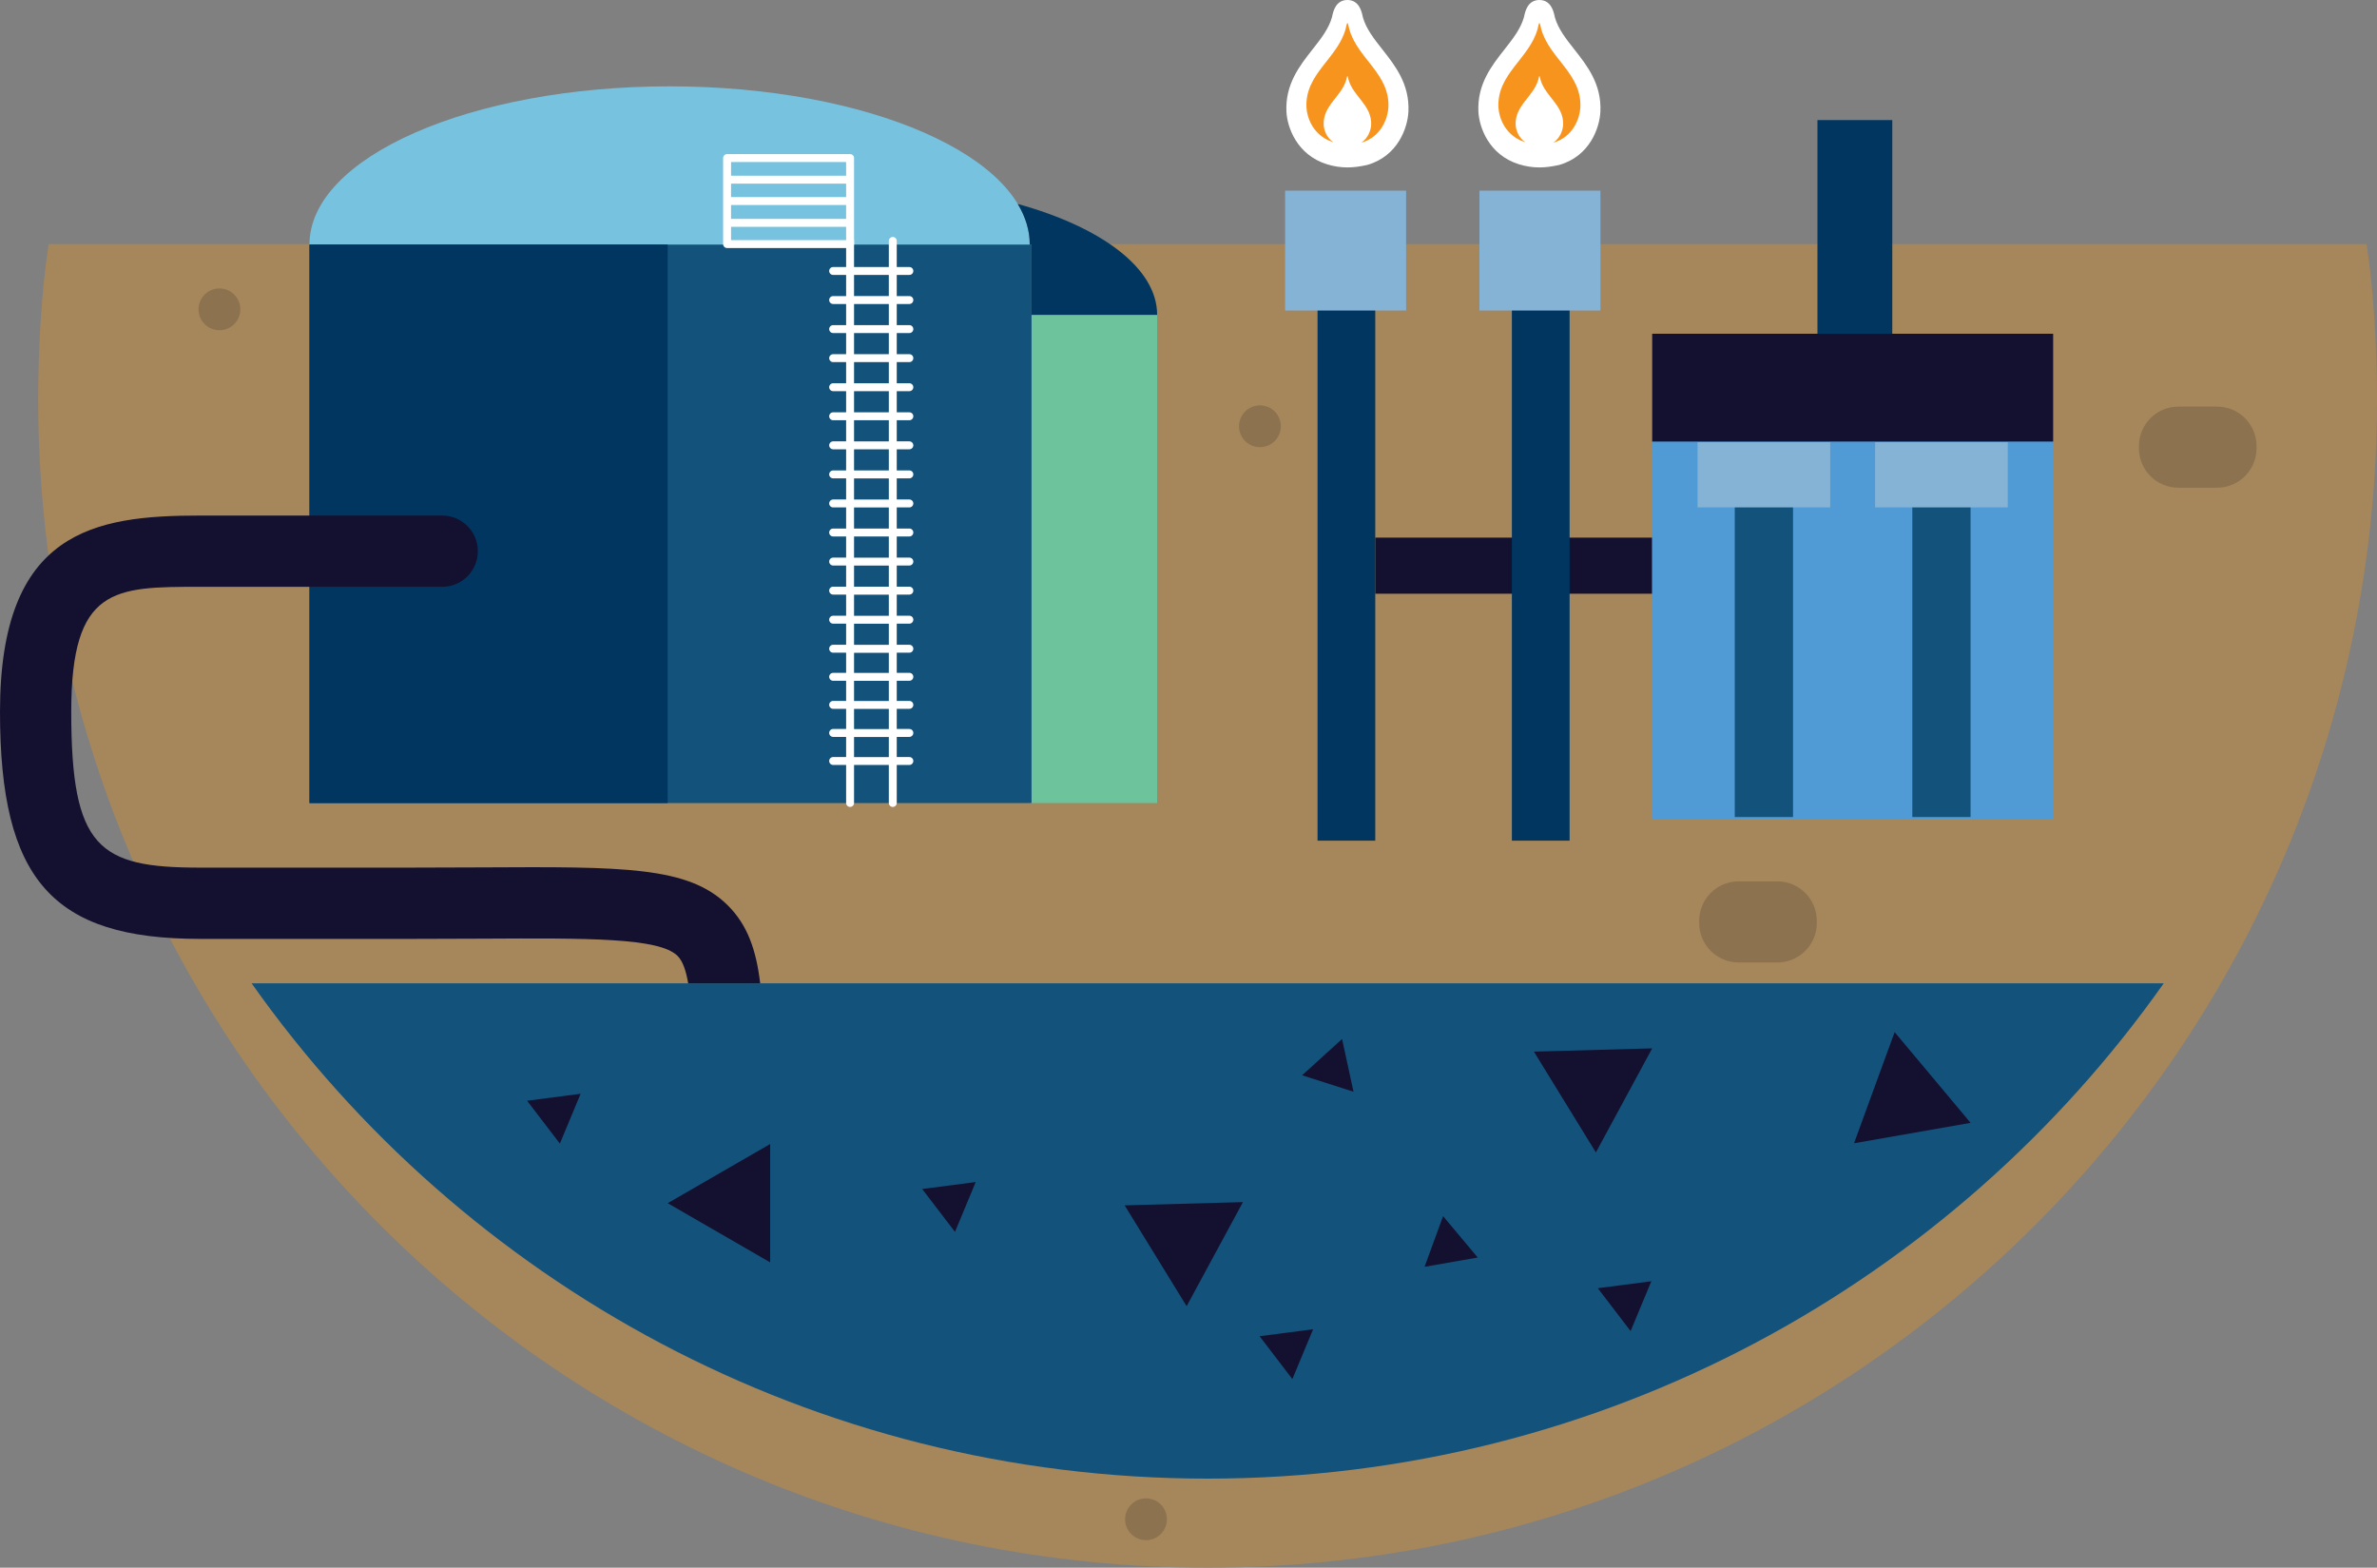 <?xml version="1.0" encoding="utf-8"?>
<!-- Generator: Adobe Illustrator 19.0.1, SVG Export Plug-In . SVG Version: 6.00 Build 0)  -->
<svg version="1.1" xmlns="http://www.w3.org/2000/svg" xmlns:xlink="http://www.w3.org/1999/xlink" x="0px" y="0px"
	 width="266.903px" height="176.014px" viewBox="0 0 266.903 176.014" enable-background="new 0 0 266.903 176.014"
	 xml:space="preserve">
<rect x="0" y="0" width="266.903" height="176.014" fill="#808080" stroke="none"/>
<g id="Layer_1">
</g>
<g id="Layer_3">
	<g>
		<g>
			<g>
				<path fill="#A6865B" d="M4.286,44.794c0,72.52,58.789,131.22,131.309,131.22s131.309-58.656,131.309-131.176
					c0-5.957-0.404-12.434-1.173-17.434H5.459C4.69,32.404,4.286,38.837,4.286,44.794z"/>
			</g>
		</g>
		<rect x="154.422" y="60.363" fill="#14102F" width="31.095" height="6.298"/>
		<g>
			<rect x="204.073" y="13.482" fill="#003660" width="8.403" height="36.168"/>
		</g>
		<g>
			<g>
				<path fill="#FFFFFF" d="M176.768,5.54c-0.929-1.179-1.807-2.293-2.176-3.588l-0.038-0.169C174.446,1.296,174.159,0,172.851,0
					c-1.308,0-1.589,1.28-1.694,1.761l-0.039,0.172c-0.368,1.308-1.25,2.427-2.182,3.611c-1.445,1.834-3.083,3.912-2.931,7.007
					c0.084,1.688,1.138,4.831,4.557,5.895c0.771,0.236,1.521,0.352,2.293,0.352c0.652,0,1.346-0.083,2.211-0.276
					c3.479-0.987,4.55-4.219,4.635-5.971C179.854,9.455,178.215,7.375,176.768,5.54z"/>
			</g>
			<g>
				<path fill="#FFFFFF" d="M155.212,5.54c-0.929-1.179-1.807-2.293-2.176-3.588l-0.038-0.169C152.89,1.296,152.604,0,151.295,0
					c-1.308,0-1.589,1.28-1.694,1.761l-0.039,0.172c-0.368,1.308-1.25,2.427-2.182,3.611c-1.445,1.834-3.083,3.912-2.931,7.007
					c0.084,1.688,1.138,4.831,4.557,5.895c0.771,0.236,1.521,0.352,2.293,0.352c0.652,0,1.346-0.083,2.211-0.276
					c3.479-0.987,4.55-4.219,4.635-5.971C158.298,9.455,156.659,7.375,155.212,5.54z"/>
			</g>
			<g id="Your_Icon_1_">
				<g>
					<path fill="#F7941E" d="M151.514,3.303c-0.054-0.191-0.14-0.714-0.218-0.714c-0.076,0-0.157,0.511-0.211,0.697
						c-0.93,3.303-4.572,5.011-4.388,8.78c0.054,1.084,0.716,3.185,3.005,3.897c-0.791-0.543-1.045-1.431-1.07-1.937
						c-0.107-2.183,2.003-3.172,2.542-5.086c0.031-0.108,0.078-0.404,0.122-0.404c0.046,0,0.095,0.303,0.126,0.414
						c0.543,1.905,2.647,2.896,2.538,5.076c-0.025,0.515-0.29,1.456-1.11,1.995c2.316-0.657,2.993-2.862,3.046-3.955
						C156.082,8.303,152.451,6.592,151.514,3.303z"/>
				</g>
			</g>
			<g id="Your_Icon_6_">
				<g>
					<path fill="#F7941E" d="M173.07,3.303c-0.054-0.191-0.14-0.714-0.218-0.714c-0.076,0-0.157,0.511-0.211,0.697
						c-0.93,3.303-4.572,5.011-4.388,8.78c0.054,1.084,0.716,3.185,3.005,3.897c-0.791-0.543-1.045-1.431-1.07-1.937
						c-0.107-2.183,2.003-3.172,2.542-5.086c0.031-0.108,0.078-0.404,0.122-0.404c0.046,0,0.095,0.303,0.126,0.414
						c0.543,1.905,2.647,2.896,2.538,5.076c-0.025,0.515-0.29,1.456-1.11,1.995c2.316-0.657,2.993-2.862,3.046-3.955
						C177.638,8.303,174.007,6.592,173.07,3.303z"/>
				</g>
			</g>
		</g>
		<g>
			<rect x="147.941" y="32.637" fill="#003660" width="6.481" height="61.75"/>
		</g>
		<g>
			<rect x="144.299" y="21.408" fill="#85B3D6" width="13.585" height="13.457"/>
		</g>
		<g>
			<rect x="185.517" y="47.975" fill="#509BD5" width="45.021" height="44.037"/>
		</g>
		<g>
			<g>
				<rect x="185.517" y="37.472" fill="#14102F" width="45.021" height="12.105"/>
			</g>
			<g>
				<rect x="194.79" y="56.321" fill="#13527B" width="6.541" height="35.413"/>
			</g>
			<g>
				<rect x="214.725" y="56.321" fill="#13527B" width="6.541" height="35.413"/>
			</g>
			<g>
				<rect x="190.613" y="49.643" fill="#85B3D6" width="14.894" height="7.324"/>
			</g>
			<g>
				<rect x="210.548" y="49.643" fill="#85B3D6" width="14.894" height="7.324"/>
			</g>
		</g>
		<g>
			<rect x="169.763" y="32.637" fill="#003660" width="6.481" height="61.75"/>
		</g>
		<g>
			<rect x="166.121" y="21.408" fill="#85B3D6" width="13.585" height="13.457"/>
		</g>
		<g>
			<g>
				<rect x="115.625" y="35.35" fill="#6DC49C" width="14.305" height="54.814"/>
			</g>
			<g>
				<path fill="#FFFFFF" d="M77.493,51.897h-7.094c-0.135,0-0.243-0.108-0.243-0.243s0.108-0.243,0.243-0.243h7.094
					c0.135,0,0.243,0.108,0.243,0.243S77.628,51.897,77.493,51.897z"/>
			</g>
			<g>
				<path fill="#FFFFFF" d="M77.493,54.602h-7.094c-0.135,0-0.243-0.108-0.243-0.243s0.108-0.243,0.243-0.243h7.094
					c0.135,0,0.243,0.108,0.243,0.243S77.628,54.602,77.493,54.602z"/>
			</g>
			<g>
				<path fill="#FFFFFF" d="M77.493,57.307h-7.094c-0.135,0-0.243-0.108-0.243-0.243s0.108-0.243,0.243-0.243h7.094
					c0.135,0,0.243,0.108,0.243,0.243S77.628,57.307,77.493,57.307z"/>
			</g>
			<g>
				<path fill="#FFFFFF" d="M77.493,60.012h-7.094c-0.135,0-0.243-0.108-0.243-0.243s0.108-0.243,0.243-0.243h7.094
					c0.135,0,0.243,0.108,0.243,0.243S77.628,60.012,77.493,60.012z"/>
			</g>
			<g>
				<path fill="#FFFFFF" d="M77.493,62.717h-7.094c-0.135,0-0.243-0.108-0.243-0.243s0.108-0.243,0.243-0.243h7.094
					c0.135,0,0.243,0.108,0.243,0.243S77.628,62.717,77.493,62.717z"/>
			</g>
			<g>
				<path fill="#FFFFFF" d="M77.493,65.422h-7.094c-0.135,0-0.243-0.108-0.243-0.243s0.108-0.243,0.243-0.243h7.094
					c0.135,0,0.243,0.108,0.243,0.243S77.628,65.422,77.493,65.422z"/>
			</g>
			<g>
				<path fill="#FFFFFF" d="M77.493,68.127h-7.094c-0.135,0-0.243-0.108-0.243-0.243s0.108-0.243,0.243-0.243h7.094
					c0.135,0,0.243,0.108,0.243,0.243S77.628,68.127,77.493,68.127z"/>
			</g>
			<g>
				<path fill="#FFFFFF" d="M77.493,70.832h-7.094c-0.135,0-0.243-0.108-0.243-0.243s0.108-0.243,0.243-0.243h7.094
					c0.135,0,0.243,0.108,0.243,0.243S77.628,70.832,77.493,70.832z"/>
			</g>
			<g>
				<path fill="#FFFFFF" d="M77.493,73.536h-7.094c-0.135,0-0.243-0.108-0.243-0.243s0.108-0.243,0.243-0.243h7.094
					c0.135,0,0.243,0.108,0.243,0.243S77.628,73.536,77.493,73.536z"/>
			</g>
			<g>
				<path fill="#FFFFFF" d="M77.493,76.241h-7.094c-0.135,0-0.243-0.108-0.243-0.243s0.108-0.243,0.243-0.243h7.094
					c0.135,0,0.243,0.108,0.243,0.243S77.628,76.241,77.493,76.241z"/>
			</g>
			<g>
				<path fill="#FFFFFF" d="M77.493,78.946h-7.094c-0.135,0-0.243-0.108-0.243-0.243s0.108-0.243,0.243-0.243h7.094
					c0.135,0,0.243,0.108,0.243,0.243S77.628,78.946,77.493,78.946z"/>
			</g>
			<g>
				<path fill="#FFFFFF" d="M77.493,81.651h-7.094c-0.135,0-0.243-0.108-0.243-0.243s0.108-0.243,0.243-0.243h7.094
					c0.135,0,0.243,0.108,0.243,0.243S77.628,81.651,77.493,81.651z"/>
			</g>
			<g>
				<path fill="#FFFFFF" d="M77.493,84.355h-7.094c-0.135,0-0.243-0.108-0.243-0.243s0.108-0.243,0.243-0.243h7.094
					c0.135,0,0.243,0.108,0.243,0.243S77.628,84.355,77.493,84.355z"/>
			</g>
			<g>
				<path fill="#FFFFFF" d="M77.493,87.06h-7.094c-0.135,0-0.243-0.108-0.243-0.243s0.108-0.243,0.243-0.243h7.094
					c0.135,0,0.243,0.108,0.243,0.243S77.628,87.06,77.493,87.06z"/>
			</g>
			<g>
				<polygon fill="#ADAEB0" points="74.237,38.191 63.566,48.859 84.908,48.859 				"/>
			</g>
			<g>
				<path fill="#FFFFFF" d="M87.364,49.395H75.917c-0.135,0-0.243-0.108-0.243-0.243v-6.965c0-0.135,0.108-0.243,0.243-0.243h11.447
					c0.135,0,0.243,0.108,0.243,0.243v6.965C87.607,49.287,87.499,49.395,87.364,49.395z M76.16,48.909h10.961v-6.479H76.16V48.909z
					"/>
			</g>
			<g>
				<path fill="#FFFFFF" d="M87.364,43.948H75.917c-0.135,0-0.243-0.108-0.243-0.243s0.108-0.243,0.243-0.243h11.447
					c0.135,0,0.243,0.108,0.243,0.243S87.499,43.948,87.364,43.948z"/>
			</g>
			<g>
				<path fill="#FFFFFF" d="M87.364,45.913H75.917c-0.135,0-0.243-0.108-0.243-0.243s0.108-0.243,0.243-0.243h11.447
					c0.135,0,0.243,0.108,0.243,0.243S87.499,45.913,87.364,45.913z"/>
			</g>
			<g>
				<path fill="#FFFFFF" d="M87.364,47.878H75.917c-0.135,0-0.243-0.108-0.243-0.243s0.108-0.243,0.243-0.243h11.447
					c0.135,0,0.243,0.108,0.243,0.243S87.499,47.878,87.364,47.878z"/>
			</g>
		</g>
		<g>
			<g>
				<rect x="34.749" y="27.454" fill="#13527B" width="81.079" height="62.71"/>
			</g>
			<path fill="#77C2DF" d="M34.75,27.454H74.97h40.655c0-9.808-18.105-17.759-40.438-17.759C52.854,9.695,34.75,17.646,34.75,27.454
				c0,0,0,0.001,0,0.001V27.454z"/>
			<path fill="#FFFFFF" d="M102.108,34.132c0.246,0,0.445-0.199,0.445-0.445s-0.199-0.445-0.445-0.445h-1.416v-2.373h1.416
				c0.246,0,0.445-0.199,0.445-0.445s-0.199-0.445-0.445-0.445h-1.416v-2.927c0-0.246-0.199-0.445-0.445-0.445
				s-0.445,0.199-0.445,0.445v2.927h-3.905v-2.927c0-0.246-0.199-0.445-0.445-0.445s-0.445,0.199-0.445,0.445v2.927h-1.457
				c-0.246,0-0.445,0.199-0.445,0.445s0.199,0.445,0.445,0.445h1.457v2.373h-1.457c-0.246,0-0.445,0.199-0.445,0.445
				s0.199,0.445,0.445,0.445h1.457v2.372h-1.457c-0.246,0-0.445,0.199-0.445,0.445s0.199,0.445,0.445,0.445h1.457v2.373h-1.457
				c-0.246,0-0.445,0.199-0.445,0.445s0.199,0.445,0.445,0.445h1.457v2.373h-1.457c-0.246,0-0.445,0.199-0.445,0.445
				s0.199,0.445,0.445,0.445h1.457v2.373h-1.457c-0.246,0-0.445,0.199-0.445,0.445s0.199,0.445,0.445,0.445h1.457v2.372h-1.457
				c-0.246,0-0.445,0.199-0.445,0.445s0.199,0.445,0.445,0.445h1.457v2.373h-1.457c-0.246,0-0.445,0.199-0.445,0.445
				s0.199,0.445,0.445,0.445h1.457v2.373h-1.457c-0.246,0-0.445,0.199-0.445,0.445s0.199,0.445,0.445,0.445h1.457v2.372h-1.457
				c-0.246,0-0.445,0.199-0.445,0.445s0.199,0.445,0.445,0.445h1.457v2.373h-1.457c-0.246,0-0.445,0.199-0.445,0.445
				s0.199,0.445,0.445,0.445h1.457v2.373h-1.457c-0.246,0-0.445,0.199-0.445,0.445s0.199,0.445,0.445,0.445h1.457v2.373h-1.457
				c-0.246,0-0.445,0.199-0.445,0.445s0.199,0.445,0.445,0.445h1.457v2.372h-1.457c-0.246,0-0.445,0.199-0.445,0.445
				s0.199,0.445,0.445,0.445h1.457v2.261h-1.457c-0.246,0-0.445,0.199-0.445,0.445s0.199,0.445,0.445,0.445h1.457v2.261h-1.457
				c-0.246,0-0.445,0.199-0.445,0.445s0.199,0.445,0.445,0.445h1.457v2.261h-1.457c-0.246,0-0.445,0.199-0.445,0.445
				s0.199,0.445,0.445,0.445h1.457v2.26h-1.457c-0.246,0-0.445,0.199-0.445,0.445s0.199,0.445,0.445,0.445h1.457v4.268
				c0,0.246,0.199,0.445,0.445,0.445s0.445-0.199,0.445-0.445v-4.268h3.905v4.268c0,0.246,0.199,0.445,0.445,0.445
				s0.445-0.199,0.445-0.445v-4.268h1.416c0.246,0,0.445-0.199,0.445-0.445s-0.199-0.445-0.445-0.445h-1.416v-2.26h1.416
				c0.246,0,0.445-0.199,0.445-0.445s-0.199-0.445-0.445-0.445h-1.416v-2.261h1.416c0.246,0,0.445-0.199,0.445-0.445
				s-0.199-0.445-0.445-0.445h-1.416v-2.261h1.416c0.246,0,0.445-0.199,0.445-0.445s-0.199-0.445-0.445-0.445h-1.416v-2.261h1.416
				c0.246,0,0.445-0.199,0.445-0.445s-0.199-0.445-0.445-0.445h-1.416v-2.372h1.416c0.246,0,0.445-0.199,0.445-0.445
				s-0.199-0.445-0.445-0.445h-1.416v-2.373h1.416c0.246,0,0.445-0.199,0.445-0.445s-0.199-0.445-0.445-0.445h-1.416v-2.373h1.416
				c0.246,0,0.445-0.199,0.445-0.445s-0.199-0.445-0.445-0.445h-1.416v-2.373h1.416c0.246,0,0.445-0.199,0.445-0.445
				s-0.199-0.445-0.445-0.445h-1.416v-2.372h1.416c0.246,0,0.445-0.199,0.445-0.445s-0.199-0.445-0.445-0.445h-1.416v-2.373h1.416
				c0.246,0,0.445-0.199,0.445-0.445s-0.199-0.445-0.445-0.445h-1.416v-2.373h1.416c0.246,0,0.445-0.199,0.445-0.445
				s-0.199-0.445-0.445-0.445h-1.416v-2.372h1.416c0.246,0,0.445-0.199,0.445-0.445s-0.199-0.445-0.445-0.445h-1.416v-2.373h1.416
				c0.246,0,0.445-0.199,0.445-0.445s-0.199-0.445-0.445-0.445h-1.416v-2.373h1.416c0.246,0,0.445-0.199,0.445-0.445
				s-0.199-0.445-0.445-0.445h-1.416v-2.373h1.416c0.246,0,0.445-0.199,0.445-0.445s-0.199-0.445-0.445-0.445h-1.416v-2.372H102.108
				z M95.896,30.868h3.905v2.373h-3.905V30.868z M99.802,85.006h-3.905v-2.26h3.905V85.006z M99.802,81.855h-3.905v-2.261h3.905
				V81.855z M99.802,78.704h-3.905v-2.261h3.905V78.704z M99.802,75.553h-3.905v-2.261h3.905V75.553z M99.802,72.401h-3.905v-2.372
				h3.905V72.401z M99.802,69.139h-3.905v-2.373h3.905V69.139z M99.802,65.875h-3.905v-2.373h3.905V65.875z M99.802,62.611h-3.905
				v-2.373h3.905V62.611z M99.802,59.348h-3.905v-2.372h3.905V59.348z M99.802,56.085h-3.905v-2.373h3.905V56.085z M99.802,52.821
				h-3.905v-2.373h3.905V52.821z M99.802,49.557h-3.905v-2.372h3.905V49.557z M99.802,46.295h-3.905v-2.373h3.905V46.295z
				 M99.802,43.031h-3.905v-2.373h3.905V43.031z M99.802,39.767h-3.905v-2.373h3.905V39.767z M99.802,36.504h-3.905v-2.372h3.905
				V36.504z"/>
			<path fill="#FFFFFF" d="M95.451,17.3H81.641c-0.246,0-0.445,0.199-0.445,0.445v9.659c0,0.246,0.199,0.445,0.445,0.445h13.811
				c0.246,0,0.445-0.199,0.445-0.445v-9.659C95.896,17.499,95.697,17.3,95.451,17.3z M95.006,22.141
				c-0.019-0.003-0.036-0.011-0.056-0.011H82.086v-1.511h12.92V22.141z M82.086,23.02H94.95c0.02,0,0.037-0.009,0.056-0.011v1.564
				h-12.92V23.02z M95.006,18.19v1.538h-12.92V18.19H95.006z M82.086,26.959v-1.495h12.92v1.495H82.086z"/>
			<g>
				<rect x="34.749" y="27.454" fill="#003660" width="40.221" height="62.71"/>
			</g>
		</g>
		<g>
			<path fill="#8C724E" d="M253.375,50.329c0,2.446-1.983,4.429-4.429,4.429h-4.344c-2.446,0-4.429-1.983-4.429-4.429v-0.246
				c0-2.446,1.983-4.429,4.429-4.429h4.344c2.446,0,4.429,1.983,4.429,4.429V50.329z"/>
			<path fill="#8C724E" d="M203.999,103.632c0,2.446-1.983,4.429-4.429,4.429h-4.344c-2.446,0-4.429-1.983-4.429-4.429v-0.246
				c0-2.446,1.983-4.429,4.429-4.429h4.344c2.446,0,4.429,1.983,4.429,4.429V103.632z"/>
			<circle fill="#8C724E" cx="141.473" cy="47.86" r="2.345"/>
			<g>
				<circle fill="#8C724E" cx="128.68" cy="170.577" r="2.345"/>
			</g>
			<circle fill="#8C724E" cx="24.64" cy="34.731" r="2.345"/>
			<circle fill="#8C724E" cx="52.671" cy="120.102" r="2.345"/>
		</g>
		<g>
			<path fill="#13527B" d="M135.594,166.014c44.367,0,83.592-21.958,107.362-55.61H28.253
				C52.025,144.053,91.24,166.014,135.594,166.014z"/>
		</g>
		<g>
			<polygon fill="#14102F" points="74.974,135.09 86.478,128.448 86.478,141.732 			"/>
		</g>
		<g>
			<polygon fill="#14102F" points="212.741,115.882 221.268,126.069 208.182,128.36 			"/>
		</g>
		<g>
			<polygon fill="#14102F" points="162.038,136.544 165.926,141.189 159.959,142.233 			"/>
		</g>
		<g>
			<polygon fill="#14102F" points="146.21,120.729 150.693,116.655 151.98,122.574 			"/>
		</g>
		<g>
			<polygon fill="#14102F" points="147.442,149.245 145.115,154.838 141.435,150.026 			"/>
		</g>
		<g>
			<polygon fill="#14102F" points="109.558,132.717 107.231,138.31 103.551,133.498 			"/>
		</g>
		<g>
			<polygon fill="#14102F" points="185.421,143.856 183.093,149.448 179.413,144.636 			"/>
		</g>
		<g>
			<polygon fill="#14102F" points="65.193,122.806 62.865,128.399 59.185,123.587 			"/>
		</g>
		<g>
			<polygon fill="#14102F" points="126.285,135.335 139.564,134.969 133.242,146.652 			"/>
		</g>
		<g>
			<polygon fill="#14102F" points="172.238,118.073 185.517,117.706 179.195,129.39 			"/>
		</g>
		<path fill="#14102F" d="M54.118,105.389c11.989-0.065,19.912-0.104,21.96,1.934c0.576,0.573,0.949,1.631,1.196,3.082h8.085
			c-0.455-3.808-1.449-6.576-3.639-8.754c-4.406-4.384-11.686-4.348-27.643-4.262c-2.457,0.013-5.132,0.026-8.046,0.026H22.449
			C11.079,97.415,8,95.235,8,79.904c0-14.019,4.829-14.019,14.449-14.019h27.204c2.209,0,4-1.791,4-4s-1.791-4-4-4H22.449
			C10.619,57.886,0,59.569,0,79.904c0,18.835,5.875,25.511,22.449,25.511h23.582C48.96,105.415,51.649,105.401,54.118,105.389z"/>
		<path fill="#003660" d="M115.828,27.454v7.896h14.102v0.001c0,0,0-0.001,0-0.001c0-5.245-6.251-9.845-15.654-12.452
			c0.877,1.454,1.349,2.981,1.349,4.556H115.828z"/>
	</g>
</g>
<g id="Layer_2">
</g>
</svg>

